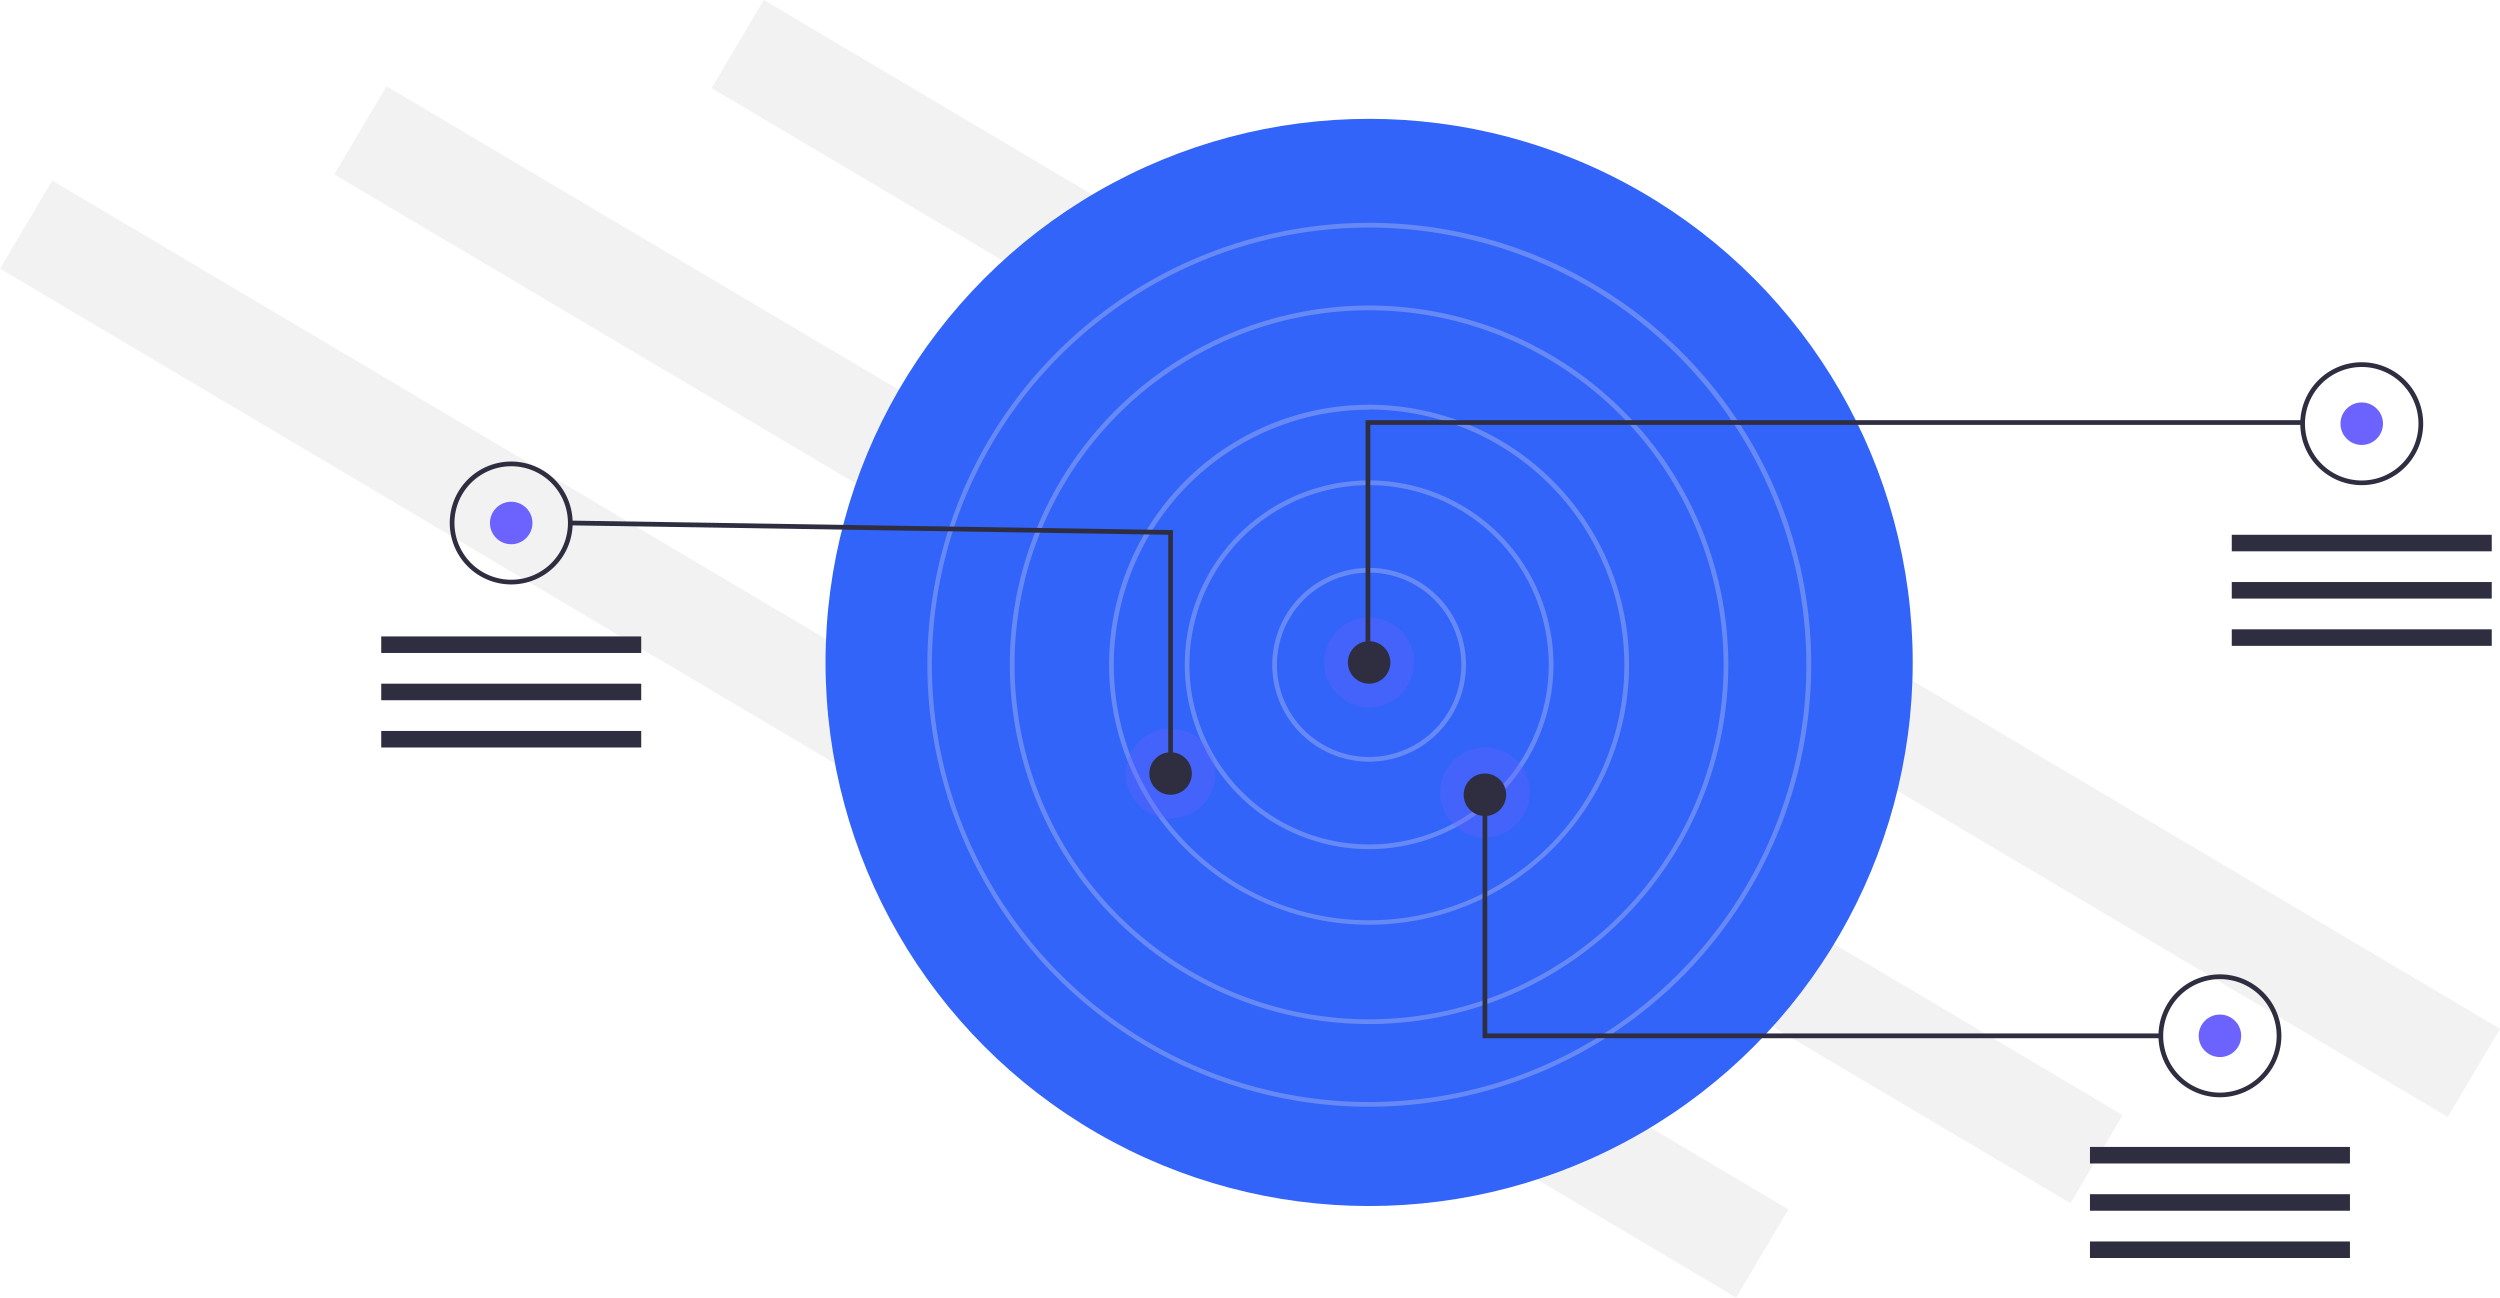<svg xmlns="http://www.w3.org/2000/svg" viewBox="0 0 572.81 297.29"><defs><style>.cls-1{fill:#f2f2f2;}.cls-2{fill:#3264fa;}.cls-3{fill:#e1e1ef;}.cls-3,.cls-4{opacity:0.3;isolation:isolate;}.cls-4,.cls-6{fill:#6c63ff;}.cls-5{fill:#2f2e41;}</style></defs><g id="Layer_2" data-name="Layer 2"><g id="Layer_1-2" data-name="Layer 1"><rect class="cls-1" x="356.19" y="-103.24" width="23.47" height="462.4" transform="translate(70.28 379.25) rotate(-59.35)"/><rect class="cls-1" x="269.73" y="-83.48" width="23.47" height="462.4" transform="translate(10.9 314.56) rotate(-59.35)"/><rect class="cls-1" x="193.15" y="-61.87" width="23.47" height="462.4" transform="translate(-45.24 259.27) rotate(-59.35)"/><circle class="cls-2" cx="313.7" cy="151.78" r="124.55"/><path class="cls-3" d="M313.7,174.52a22.2,22.2,0,1,1,22.2-22.2h0A22.23,22.23,0,0,1,313.7,174.52Zm0-43.32a21.12,21.12,0,1,0,21.12,21.12h0A21.14,21.14,0,0,0,313.7,131.2Z"/><path class="cls-3" d="M313.7,194.56a42.24,42.24,0,1,1,42.24-42.24h0A42.3,42.3,0,0,1,313.7,194.56Zm0-83.4a41.16,41.16,0,1,0,41.15,41.16,41.16,41.16,0,0,0-41.15-41.16Z"/><path class="cls-3" d="M313.7,211.88a59.57,59.57,0,1,1,59.56-59.56A59.57,59.57,0,0,1,313.7,211.88Zm0-118a58.49,58.49,0,1,0,58.48,58.49h0A58.56,58.56,0,0,0,313.7,93.83Z"/><path class="cls-3" d="M313.7,234.63A82.31,82.31,0,1,1,396,152.32,82.4,82.4,0,0,1,313.7,234.63Zm0-163.54a81.23,81.23,0,1,0,81.22,81.23A81.32,81.32,0,0,0,313.7,71.09Z"/><path class="cls-3" d="M313.7,253.58A101.26,101.26,0,1,1,415,152.32,101.37,101.37,0,0,1,313.7,253.58Zm0-201.44A100.18,100.18,0,1,0,413.88,152.32,100.29,100.29,0,0,0,313.7,52.14Z"/><circle class="cls-4" cx="313.7" cy="151.78" r="10.29"/><circle class="cls-4" cx="340.23" cy="181.56" r="10.29"/><circle class="cls-4" cx="268.21" cy="177.23" r="10.29" transform="translate(50.31 413.59) rotate(-80.78)"/><circle class="cls-5" cx="313.7" cy="151.78" r="4.87"/><circle class="cls-5" cx="268.21" cy="177.23" r="4.87"/><circle class="cls-5" cx="340.23" cy="182.1" r="4.87"/><circle class="cls-6" cx="541.13" cy="97.08" r="4.87"/><polygon class="cls-5" points="313.97 152.05 312.88 152.05 312.88 96.27 527.87 96.27 527.87 97.35 313.97 97.35 313.97 152.05"/><path class="cls-5" d="M541.13,111.16a14.08,14.08,0,1,1,14.08-14.08A14.08,14.08,0,0,1,541.13,111.16Zm0-27.07a13,13,0,1,0,13,13,13,13,0,0,0-13-13Z"/><circle class="cls-6" cx="508.64" cy="237.33" r="4.87"/><path class="cls-5" d="M508.64,251.41a14.08,14.08,0,1,1,14.08-14.08h0A14.09,14.09,0,0,1,508.64,251.41Zm0-27.07a13,13,0,1,0,13,13,13,13,0,0,0-13-13Z"/><circle class="cls-6" cx="117.13" cy="119.83" r="4.87"/><path class="cls-5" d="M117.13,133.91a14.08,14.08,0,1,1,14.08-14.08A14.08,14.08,0,0,1,117.13,133.91Zm0-27.08a13,13,0,1,0,13,13h0a13,13,0,0,0-13-13Z"/><polygon class="cls-5" points="268.75 177.23 267.67 177.23 267.67 122.53 130.66 120.37 130.68 119.28 268.75 121.46 268.75 177.23"/><polygon class="cls-5" points="495.1 237.88 339.69 237.88 339.69 182.1 340.77 182.1 340.77 236.79 495.1 236.79 495.1 237.88"/><rect class="cls-5" x="511.35" y="122.53" width="59.57" height="3.79"/><rect class="cls-5" x="511.35" y="133.36" width="59.57" height="3.79"/><rect class="cls-5" x="511.35" y="144.19" width="59.57" height="3.79"/><rect class="cls-5" x="478.86" y="262.79" width="59.57" height="3.79"/><rect class="cls-5" x="478.86" y="273.62" width="59.57" height="3.79"/><rect class="cls-5" x="478.86" y="284.45" width="59.57" height="3.79"/><rect class="cls-5" x="87.35" y="145.82" width="59.57" height="3.79"/><rect class="cls-5" x="87.35" y="156.65" width="59.57" height="3.79"/><rect class="cls-5" x="87.35" y="167.48" width="59.57" height="3.79"/></g></g></svg>